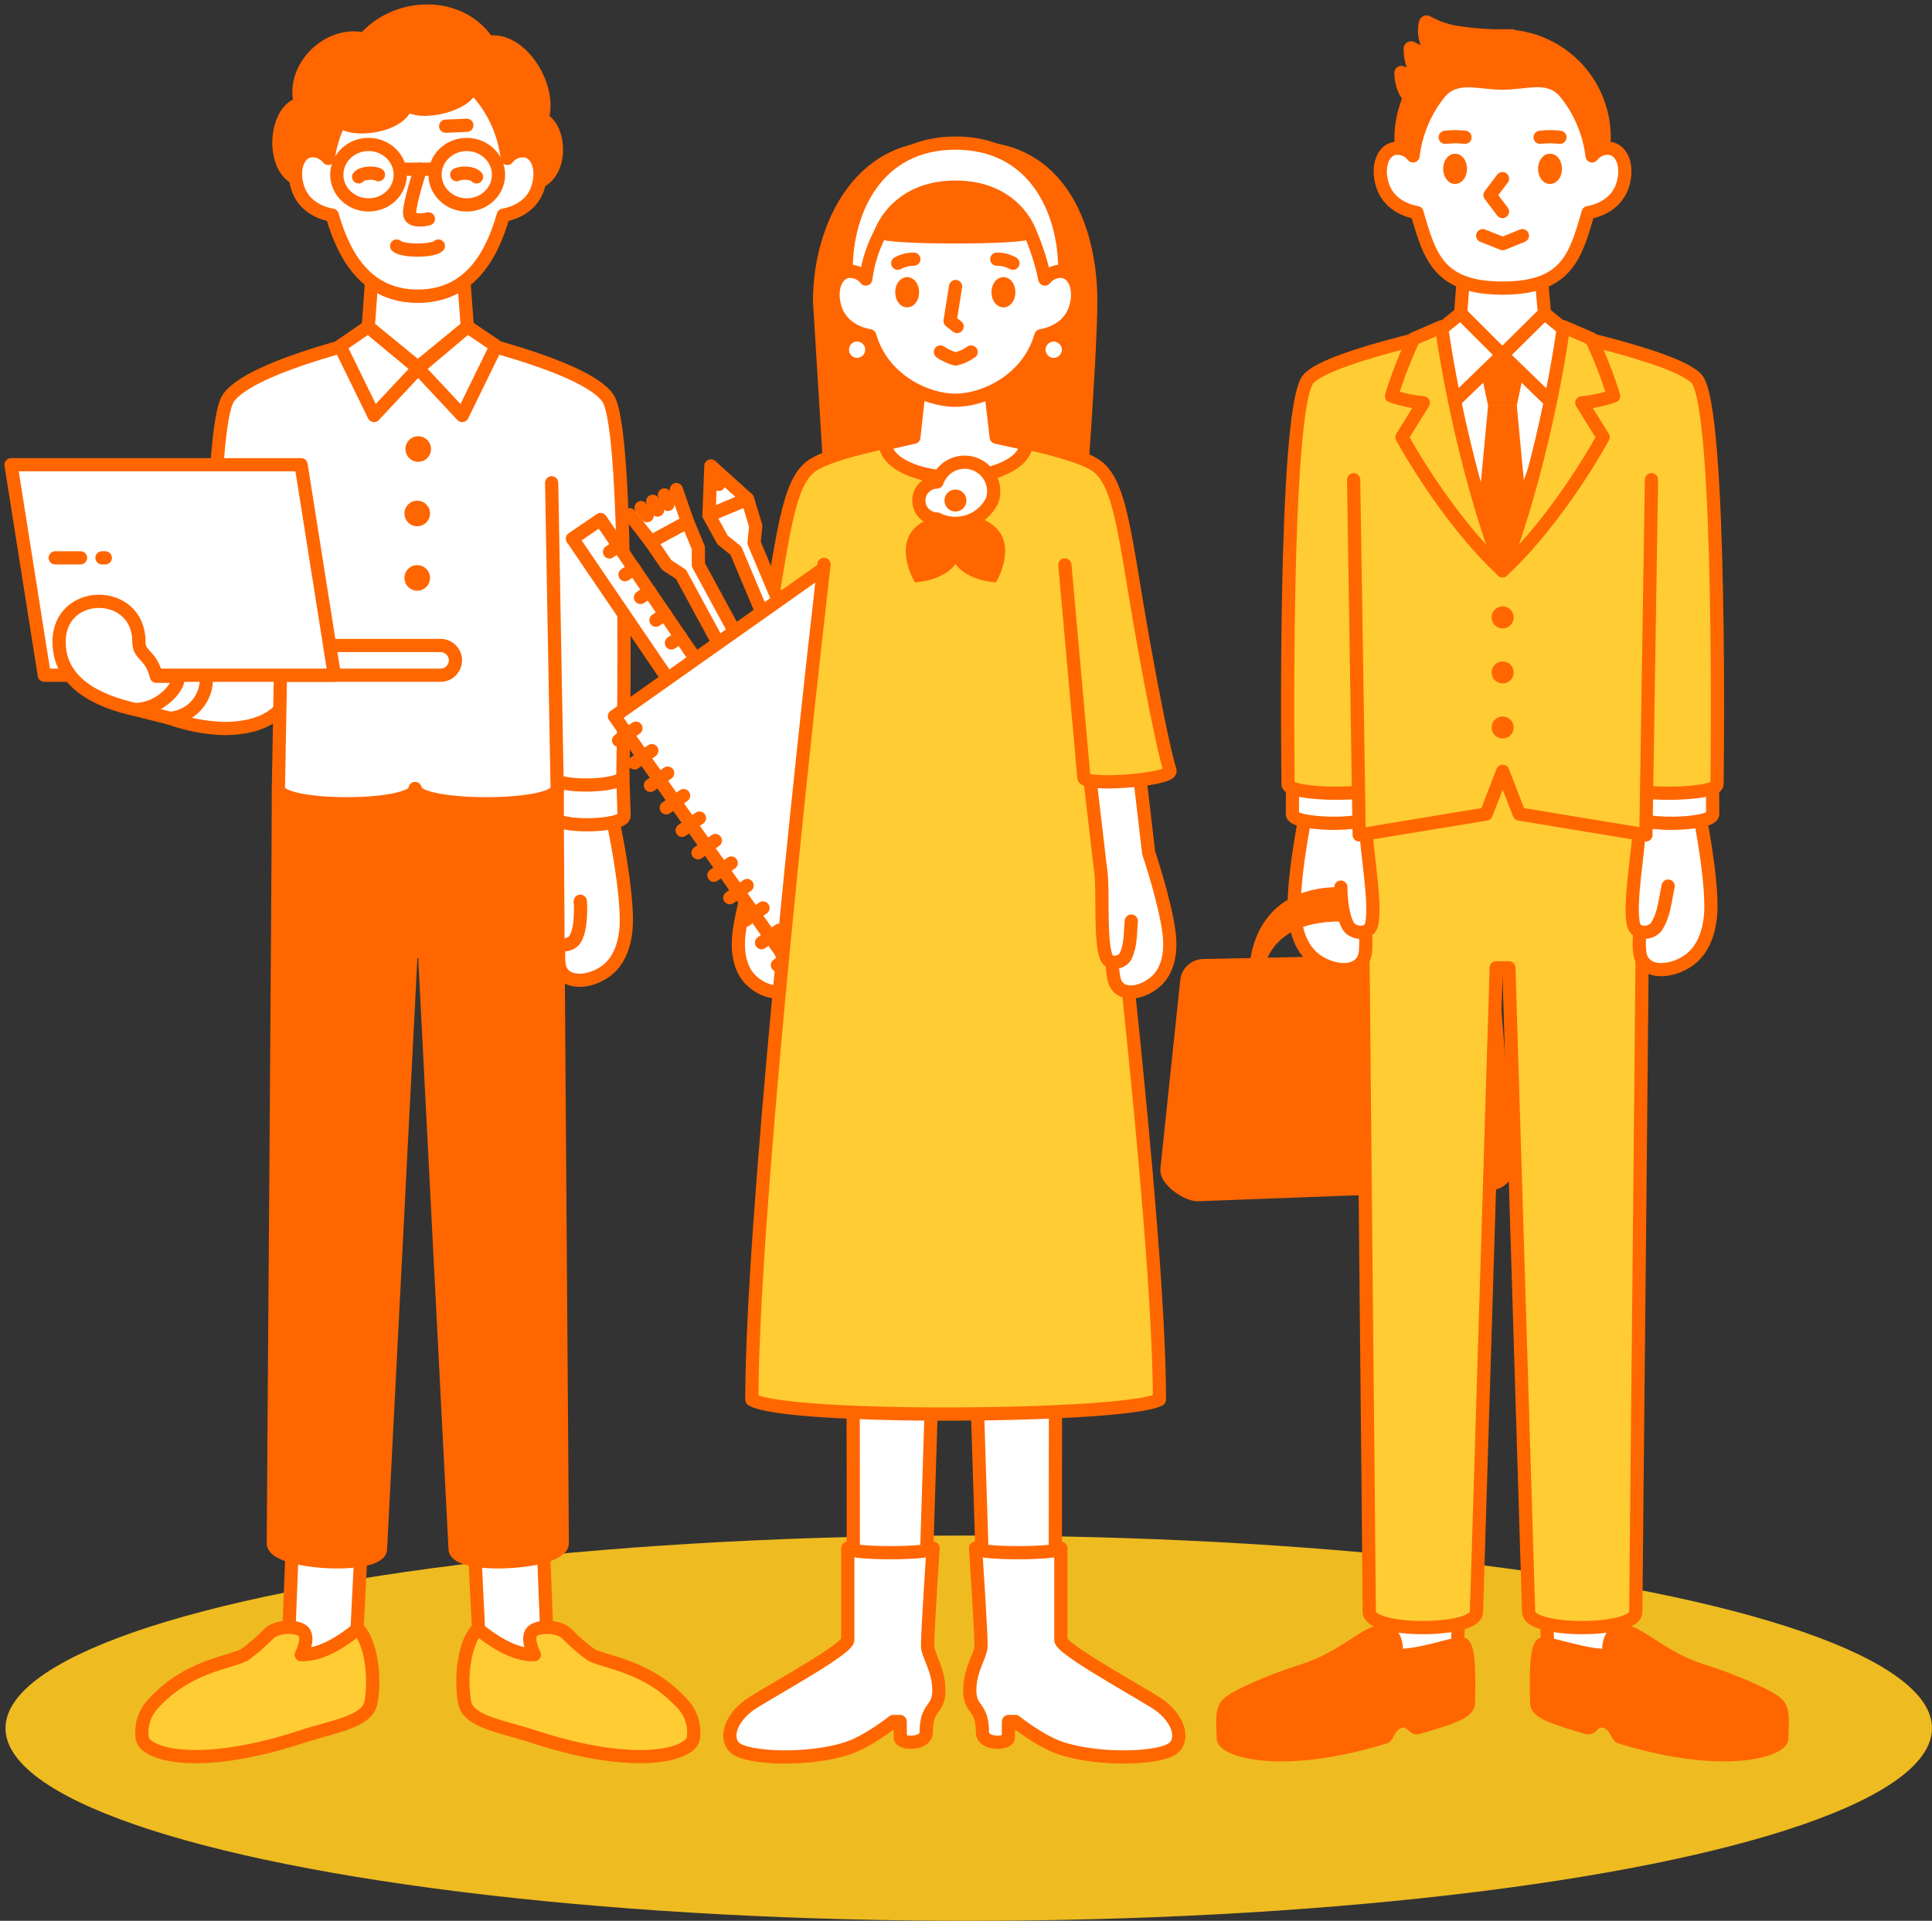<svg fill="none" height="349" viewBox="0 0 351 349" width="351" xmlns="http://www.w3.org/2000/svg"><rect x="0" y="0" width="351" height="349" fill="#333333" stroke="none"/><ellipse cx="176" cy="314" fill="#eebb21" rx="175" ry="35"/><path d="m105.426 163.751s.379 4.667-.916 6.851c-.816 1.376-3.539 1.59-3.994-.132-.932-3.527-.06-13.178-.06-17.142l-1.02-28.928h10.139l2.04 25.961s2.181 10.434 2.181 16.863c0 3.06-.765 7.035-3.677 9.19-3.2 2.371-8.234 2.591-8.583-1.467-.086-1.017-.081-2.04.016-3.057" fill="#fff"/><path d="m105.426 163.751s.379 4.667-.916 6.851c-.816 1.376-3.539 1.59-3.994-.132-.932-3.527-.06-13.178-.06-17.142l-1.02-28.928h10.139l2.04 25.961s2.181 10.434 2.181 16.863c0 3.06-.765 7.035-3.677 9.19-3.2 2.371-8.234 2.591-8.583-1.467-.086-1.017-.081-2.04.016-3.057" stroke="#f60" stroke-linecap="round" stroke-linejoin="round" stroke-width="2.4"/><path d="m100.466 141.174.291 7.246c.133 2.073 12.754 1.838 12.621-.235l-.222-7.206z" fill="#fff" stroke="#f60" stroke-linecap="round" stroke-linejoin="round" stroke-width="2.4"/><path d="m71.135 60.496h8.139c2.016.164 27.1 5.791 31.177 11.852s2.7 68.63 2.7 68.63c.133 2.073-12.536 2.269-12.669.2l-4.613-47.539h-19.963" fill="#fff"/><path d="m71.135 60.496h8.139c2.016.164 27.1 5.791 31.177 11.852s2.7 68.63 2.7 68.63c.133 2.073-12.536 2.269-12.669.2l-4.613-47.539h-19.963" stroke="#f60" stroke-linecap="round" stroke-linejoin="round" stroke-width="2.4"/><path d="m80.796 60.496h-8.14c-2.015.164-27.1 5.791-31.176 11.852-.913 1.356-1.552 5.539-1.995 11.217-.739 9.463-4.931 34.675-4.931 34.675l-3.653 12.262c3.144 1.134 6.447 1.763 9.787 1.866 14.789 0 12.785-12.071 12.785-12.071l2.587-26.662h19.962" fill="#fff"/><path d="m80.796 60.496h-8.14c-2.015.164-27.1 5.791-31.176 11.852-.913 1.356-1.552 5.539-1.995 11.217-.739 9.463-4.931 34.675-4.931 34.675l-3.653 12.262c3.144 1.134 6.447 1.763 9.787 1.866 14.789 0 12.785-12.071 12.785-12.071l2.587-26.662h19.962" stroke="#f60" stroke-linecap="round" stroke-linejoin="round" stroke-width="2.4"/><path d="m101.223 143.258-22.186-5.115h-7.4l-20.957 5.115c0 16.3 7.9 29.626 24.825 29.626 14.218 0 25.718-11.288 25.718-29.626z" fill="#f60" stroke="#f60" stroke-miterlimit="10" stroke-width="2.4"/><path d="m53.089 281.129-1.006 25.273c.811 1.223 11.713.881 12.275.124l1.241-25.086" fill="#fff"/><path d="m53.089 281.129-1.006 25.273c.811 1.223 11.713.881 12.275.124l1.241-25.086" stroke="#f60" stroke-linecap="round" stroke-linejoin="round" stroke-width="2.4"/><path d="m44.423 300.668c-2.831 1.481-10.215 1.972-16.464 8.754-.823.827-1.442 1.834-1.81 2.941-.367 1.107-.473 2.285-.307 3.44.42 3 10.3 5.866 28.9-.233 5.818-1.908 12.073-2.693 12.672-6.317 1.019-6.167-.706-12-2.433-13.27-2.431 1.925-6.4 4.786-10.249 4.664 0 0 1.381-2.534.575-3.973-.738-1.319-4.88-1.432-6.506.194-1.342 1.396-2.807 2.667-4.378 3.8z" fill="#fc3" stroke="#f60" stroke-linecap="round" stroke-linejoin="round" stroke-width="2.4"/><path d="m50.578 143.258c-.013 15.978-.92 132.513-.92 137.139 0 3.777 19.473 4.777 19.473 1l5.586-109.045h1.179" fill="#f60"/><path d="m50.578 143.258c-.013 15.978-.92 132.513-.92 137.139 0 3.777 19.473 4.777 19.473 1l5.586-109.045h1.179" stroke="#f60" stroke-miterlimit="10" stroke-width="2.4"/><path d="m98.72 281.129 1.007 25.273c-.811 1.223-11.713.881-12.276.124l-1.24-25.086" fill="#fff"/><path d="m98.72 281.129 1.007 25.273c-.811 1.223-11.713.881-12.276.124l-1.24-25.086" stroke="#f60" stroke-linecap="round" stroke-linejoin="round" stroke-width="2.4"/><path d="m107.387 300.668c2.83 1.481 10.214 1.972 16.463 8.754.823.827 1.443 1.834 1.81 2.941.368 1.107.473 2.285.308 3.44-.42 3-10.3 5.866-28.9-.233-5.818-1.908-12.072-2.693-12.671-6.317-1.019-6.167.705-12 2.433-13.27 2.431 1.925 6.4 4.786 10.249 4.664 0 0-1.382-2.534-.576-3.973.739-1.319 4.881-1.432 6.507.194 1.342 1.395 2.807 2.667 4.377 3.8z" fill="#fc3" stroke="#f60" stroke-linecap="round" stroke-linejoin="round" stroke-width="2.4"/><path d="m101.223 143.258c.012 15.978.928 132.513.928 137.139 0 3.777-19.473 4.777-19.473 1l-5.586-109.045h-1.179" fill="#f60"/><path d="m101.223 143.258c.012 15.978.928 132.513.928 137.139 0 3.777-19.473 4.777-19.473 1l-5.586-109.045h-1.179" stroke="#f60" stroke-miterlimit="10" stroke-width="2.4"/><path d="m100.223 87.719 1 55.54c0 3.709-25.805 3.709-25.805 0 0 3.709-24.84 3.709-24.84 0l1-55.54" fill="#fff"/><path d="m100.223 87.719 1 55.54c0 3.709-25.805 3.709-25.805 0 0 3.709-24.84 3.709-24.84 0l1-55.54" stroke="#f60" stroke-linecap="round" stroke-linejoin="round" stroke-width="2.4"/><path d="m75.966 66.926-8.013 8.57-6.166-12.612 5.12-3.519z" fill="#fff" stroke="#f60" stroke-linecap="round" stroke-linejoin="round" stroke-width="2.4"/><path d="m75.96 66.926 8.013 8.57 6.166-12.612-5.206-3.519z" fill="#fff" stroke="#f60" stroke-linecap="round" stroke-linejoin="round" stroke-width="2.4"/><path d="m75.982 83.91c1.284 0 2.324-1.04 2.324-2.324s-1.04-2.324-2.324-2.324-2.324 1.04-2.324 2.324 1.04 2.324 2.324 2.324z" fill="#f60"/><path d="m75.804 107.328c1.284 0 2.324-1.041 2.324-2.324 0-1.284-1.04-2.324-2.324-2.324s-2.324 1.04-2.324 2.324c0 1.283 1.04 2.324 2.324 2.324z" fill="#f60"/><path d="m75.804 95.619c1.284 0 2.324-1.04 2.324-2.324s-1.04-2.324-2.324-2.324-2.324 1.04-2.324 2.324 1.04 2.324 2.324 2.324z" fill="#f60"/><path d="m37.481 122.966c.12 1.87-.505 3.712-1.737 5.124s-2.973 2.279-4.843 2.412l-6.312-1.588s.843-11.711 5.13-11.711 7.762 1.476 7.762 5.763z" fill="#fff" stroke="#f60" stroke-linecap="round" stroke-linejoin="round" stroke-width="2.4"/><path d="m52.736 120.686h28.1" stroke="#191919" stroke-linecap="round" stroke-linejoin="round" stroke-width="2.4"/><path d="m80.042 122.679h-28.099c-1.489 0-2.7-1.211-2.7-2.7 0-1.488 1.211-2.7 2.7-2.7h28.099c1.489 0 2.7 1.212 2.7 2.7 0 1.489-1.211 2.7-2.7 2.7z" fill="#fff"/><path d="m80.042 121.48c.828 0 1.5-.672 1.5-1.5s-.672-1.5-1.5-1.5h-28.099c-.828 0-1.5.672-1.5 1.5s.672 1.5 1.5 1.5zm0 2.4h-28.099c-2.151 0-3.9-1.749-3.9-3.9 0-2.15 1.75-3.9 3.9-3.9h28.099c2.151 0 3.9 1.75 3.9 3.9 0 2.151-1.75 3.9-3.9 3.9z" fill="#f60"/><path d="m8.05 122.686-6.05-38.252h52.7l6.05 38.252z" fill="#fff" stroke="#f60" stroke-linecap="round" stroke-linejoin="round" stroke-width="2.4"/><path d="m10.031 101.357h4.6" stroke="#f60" stroke-linecap="round" stroke-linejoin="round" stroke-width="2.4"/><path d="m18.531 101.357h.6" stroke="#f60" stroke-linecap="round" stroke-linejoin="round" stroke-width="2.4"/><path d="m10.733 116.599c0 7.38 6.815 10.772 13.856 12.315 5.531-.039 9.255-6.038 7.134-6.038h-3.313c-1-4.074-3.174-3.653-3.174-6.277 0-9.793-14.503-9.793-14.503 0z" fill="#fff" stroke="#f60" stroke-linecap="round" stroke-linejoin="round" stroke-width="2.4"/><path d="m94.284 33.359c-6.764 3.587-34.119 3.455-37.36-.745-7.7 1.875-8.061-12.3-2.335-13.8-1.75-6.452 5.03-13.232 11.591-11.7 6.052-6.915 17.623-6.915 22.464.593 5.866-1.119 11.738 8.034 9.8 13.951 3.962 1.576 4.16 13.207-4.16 11.701z" fill="#f60" stroke="#f60" stroke-miterlimit="10" stroke-width="2.4"/><path d="m84.9 59.365-8.994 7.378-9-7.378.971-13.241 16.028-.045z" fill="#fff" stroke="#f60" stroke-linecap="round" stroke-linejoin="round" stroke-width="2.4"/><path d="m56.766 27.384c.554-.002 1.101.124 1.598.367s.933.596 1.273 1.033c.326-2.4 1.052-4.728 2.148-6.888 2.015 2.258 11.087 1.166 12.1-2.952 2.523 2.241 11.572.033 11.768-3.391 3.638 3.523 5.94 8.199 6.513 13.231.34-.437.775-.791 1.273-1.033.498-.243 1.044-.368 1.598-.367 2.258 0 3.739 2.767 2.79 6.345-1.062 4-4.781 5.083-6.388 5.368-2.277 7.983-6.545 14.709-15.538 14.709s-13.261-6.726-15.538-14.709c-1.608-.285-5.327-1.365-6.389-5.368-.944-3.578.537-6.345 2.792-6.345z" fill="#fff" stroke="#f60" stroke-linecap="round" stroke-linejoin="round" stroke-width="2.4"/><path d="m72.72 31.765c.013-3.033-2.558-5.502-5.742-5.516-3.184-.014-5.775 2.434-5.788 5.466-.013 3.033 2.558 5.502 5.742 5.516 3.184.013 5.776-2.434 5.788-5.466z" fill="#fff" stroke="#f60" stroke-linecap="round" stroke-linejoin="round" stroke-width="2.4"/><path d="m90.566 31.769c.013-3.033-2.558-5.502-5.742-5.516-3.184-.014-5.775 2.434-5.788 5.466s2.558 5.502 5.742 5.516c3.184.013 5.775-2.434 5.788-5.466z" fill="#fff" stroke="#f60" stroke-linecap="round" stroke-linejoin="round" stroke-width="2.4"/><path d="m72.678 30.743h6.357" stroke="#f60" stroke-linecap="round" stroke-linejoin="round" stroke-width="2.4"/><path d="m66.955 28.997c-1.213 0-2.163 1.206-2.163 2.745s.95 2.747 2.163 2.747 2.164-1.207 2.164-2.747-.953-2.745-2.164-2.745z" fill="#f60"/><path d="m84.8 28.996c-1.216 0-2.168 1.206-2.168 2.745s.952 2.748 2.168 2.748 2.168-1.207 2.168-2.748-.952-2.745-2.168-2.745z" fill="#f60"/><path d="m79.642 44.699c-.988.987-6.589.987-7.576 0z" fill="#fff"/><path d="m79.642 44.699c-.988.987-6.589.987-7.576 0" stroke="#f60" stroke-linecap="round" stroke-linejoin="round" stroke-width="2.4"/><path d="m77.83 39.765s-3.42.893-3.42-1.052 1.965-7.976 1.965-7.976" fill="#fff"/><path d="m77.83 39.765s-3.42.893-3.42-1.052 1.965-7.976 1.965-7.976" stroke="#f60" stroke-linecap="round" stroke-linejoin="round" stroke-width="2.4"/><path d="m84.812 22.762-3.844.169" stroke="#f60" stroke-linecap="round" stroke-linejoin="round" stroke-width="2.4"/><path d="m56.766 27.384c.554-.002 1.101.124 1.598.367s.933.596 1.273 1.033c.326-2.4 1.052-4.728 2.148-6.888 2.015 2.258 11.087 1.166 12.1-2.952 2.523 2.241 11.572.033 11.768-3.391 3.638 3.523 5.94 8.199 6.513 13.231.34-.437.775-.791 1.273-1.033.498-.243 1.044-.368 1.598-.367 2.258 0 3.739 2.767 2.79 6.345-1.062 4-4.781 5.083-6.388 5.368-2.277 7.983-6.545 14.709-15.538 14.709s-13.261-6.726-15.538-14.709c-1.608-.285-5.327-1.365-6.389-5.368-.944-3.578.537-6.345 2.792-6.345z" fill="#fff" stroke="#f60" stroke-linecap="round" stroke-linejoin="round" stroke-width="2.4"/><path d="m72.72 31.765c.013-3.033-2.558-5.502-5.742-5.516-3.184-.014-5.775 2.434-5.788 5.466-.013 3.033 2.558 5.502 5.742 5.516 3.184.013 5.776-2.434 5.788-5.466z" fill="#fff" stroke="#f60" stroke-linecap="round" stroke-linejoin="round" stroke-width="2.4"/><path d="m90.566 31.769c.013-3.033-2.558-5.502-5.742-5.516-3.184-.014-5.775 2.434-5.788 5.466s2.558 5.502 5.742 5.516c3.184.013 5.775-2.434 5.788-5.466z" fill="#fff" stroke="#f60" stroke-linecap="round" stroke-linejoin="round" stroke-width="2.4"/><path d="m72.678 30.743h6.357" stroke="#f60" stroke-linecap="round" stroke-linejoin="round" stroke-width="2.4"/><path d="m79.642 44.699c-.988.987-6.589.987-7.576 0z" fill="#fff"/><path d="m79.642 44.699c-.988.987-6.589.987-7.576 0" stroke="#f60" stroke-linecap="round" stroke-linejoin="round" stroke-width="2.4"/><path d="m77.83 39.765s-3.42.893-3.42-1.052 1.965-7.976 1.965-7.976" fill="#fff"/><path d="m77.83 39.765s-3.42.893-3.42-1.052 1.965-7.976 1.965-7.976" stroke="#f60" stroke-linecap="round" stroke-linejoin="round" stroke-width="2.4"/><path d="m84.812 22.762-3.844.169" stroke="#f60" stroke-linecap="round" stroke-linejoin="round" stroke-width="2.4"/><path d="m65.158 32.139c.694-.791 2.78-.851 3.6-.4z" fill="#fff"/><path d="m65.158 32.139c.694-.791 2.78-.851 3.6-.4" stroke="#f60" stroke-linecap="round" stroke-linejoin="round" stroke-width="2.4"/><path d="m86.576 32.139c-.694-.791-2.78-.851-3.6-.4z" fill="#fff"/><path d="m86.576 32.139c-.694-.791-2.78-.851-3.6-.4" stroke="#f60" stroke-linecap="round" stroke-linejoin="round" stroke-width="2.4"/><path d="m212.032 212.25 3.607-34.257c.121-.697.478-1.331 1.012-1.795.535-.465 1.212-.73 1.92-.753l48.117-1c.964 0 2.582 1.355 3.6 2.686.38.386.659.859.813 1.377.036.096.065.195.087.295l2.606 32.258c.116.46.13.939.039 1.404-.09.466-.282.905-.563 1.287-.28.382-.641.698-1.057.924-.417.227-.878.358-1.351.385l-53.329 2c-.194-.005-.386-.029-.575-.072-.062-.013-.125-.023-.185-.04-2.053-.528-5.118-2.891-4.741-4.699z" fill="#f60" stroke="#f60" stroke-miterlimit="10" stroke-width="2.4"/><path d="m297.66 138.641h-49.452c0 16.3 7.9 37.74 24.825 37.74 14.216 0 24.627-19.402 24.627-37.74z" fill="#fc3" stroke="#f60" stroke-linecap="round" stroke-linejoin="round" stroke-width="2.4"/><path d="m253.2 279.621-1.006 25.272c.811 1.224 11.713.882 12.275.124l1.241-25.085" fill="#fff"/><path d="m253.2 279.621-1.006 25.272c.811 1.224 11.713.882 12.275.124l1.241-25.085" stroke="#f60" stroke-linecap="round" stroke-linejoin="round" stroke-width="2.4"/><path d="m237.137 303.397c-6.939 2.232-12.948 4.96-14.153 6.252s-.744 3.885-.744 6.2c0 2 10.1 5.693 29.383-.232.516-.158.792-2.263 2.716-2.829s2.378 1.361 3.169 1.132c5.566-1.613 9.262-2.738 9.262-4.431s.47-10.847-1.228-10.847-7.685 2.284-11.882 2.15c0 0 .547-4.413-2.4-4.413s-7.187 4.786-14.123 7.018z" fill="#f60" stroke="#f60" stroke-miterlimit="10" stroke-width="2.4"/><path d="m247.357 138.475c-.012 15.979 1.412 149.793 1.412 154.419 0 3.776 19.473 3.776 19.473 0l3.586-117.046h1.179" fill="#fc3"/><path d="m247.357 138.475c-.012 15.979 1.412 149.793 1.412 154.419 0 3.776 19.473 3.776 19.473 0l3.586-117.046h1.179" stroke="#f60" stroke-linecap="round" stroke-linejoin="round" stroke-width="2.4"/><path d="m292.757 279.621 1.007 25.272c-.811 1.224-11.713.882-12.275.124l-1.241-25.085" fill="#fff"/><path d="m292.757 279.621 1.007 25.272c-.811 1.224-11.713.882-12.275.124l-1.241-25.085" stroke="#f60" stroke-linecap="round" stroke-linejoin="round" stroke-width="2.4"/><path d="m308.824 303.397c6.94 2.232 12.949 4.96 14.153 6.252s.745 3.885.745 6.2c0 2-10.1 5.693-29.383-.232-.517-.158-.792-2.263-2.716-2.829s-2.378 1.361-3.169 1.132c-5.566-1.613-9.263-2.738-9.263-4.431s-.469-10.847 1.228-10.847 7.686 2.284 11.883 2.15c0 0-.547-4.413 2.4-4.413s7.183 4.786 14.122 7.018z" fill="#f60" stroke="#f60" stroke-miterlimit="10" stroke-width="2.4"/><path d="m298.601 138.475c.012 15.979-1.413 149.793-1.413 154.419 0 3.776-19.473 3.776-19.473 0l-3.586-117.046h-1.179" fill="#fc3"/><path d="m298.601 138.475c.012 15.979-1.413 149.793-1.413 154.419 0 3.776-19.473 3.776-19.473 0l-3.586-117.046h-1.179" stroke="#f60" stroke-linecap="round" stroke-linejoin="round" stroke-width="2.4"/><path d="m303.072 160.996c-.59 2.666-.677 4.932-2.045 7.241-.862 1.454-3.741 1.68-4.222-.14-.985-3.728 1.016-13.927 1.016-18.116l-1.078-31.651h10.715l1.078 28.514s2.3 11.028 2.3 17.822c0 3.235-.808 7.435-3.885 9.713-3.387 2.507-8.7 2.739-9.072-1.55-.09-1.075-.085-2.157.017-3.231" fill="#fff"/><path d="m303.072 160.996c-.59 2.666-.677 4.932-2.045 7.241-.862 1.454-3.741 1.68-4.222-.14-.985-3.728 1.016-13.927 1.016-18.116l-1.078-31.651h10.715l1.078 28.514s2.3 11.028 2.3 17.822c0 3.235-.808 7.435-3.885 9.713-3.387 2.507-8.7 2.739-9.072-1.55-.09-1.075-.085-2.157.017-3.231" stroke="#f60" stroke-linecap="round" stroke-linejoin="round" stroke-width="2.4"/><path d="m296.337 139.63.721 8.514c.132 2.073 14.233 1.838 14.1-.235 0 0 0-2.825-.065-8.78z" fill="#fff" stroke="#f60" stroke-linecap="round" stroke-linejoin="round" stroke-width="2.4"/><path d="m267.931 58.99h8.139c2.016.165 28.388 5.557 32.176 9.853 4.641 5.263 3.7 73.629 3.7 73.629.133 2.074-16.537 2.27-16.669.2l-2.613-50.539h-19.963" fill="#fc3"/><path d="m267.931 58.99h8.139c2.016.165 28.388 5.557 32.176 9.853 4.641 5.263 3.7 73.629 3.7 73.629.133 2.074-16.537 2.27-16.669.2l-2.613-50.539h-19.963" stroke="#f60" stroke-linecap="round" stroke-linejoin="round" stroke-width="2.4"/><path d="m248.057 169.598c.103 1.074.108 2.156.017 3.231-.368 4.289-5.685 4.057-9.071 1.55-3.077-2.278-3.885-6.478-3.885-9.713 0-6.794 2.3-17.822 2.3-17.822l1.078-28.514h10.716l-1.075 31.651c0 4.189 2 14.388 1.015 18.116-.481 1.82-3.359 1.594-4.221.14-1.369-2.309-1.332-7.048-1.332-7.048" fill="#fff"/><path d="m248.057 169.598c.103 1.074.108 2.156.017 3.231-.368 4.289-5.685 4.057-9.071 1.55-3.077-2.278-3.885-6.478-3.885-9.713 0-6.794 2.3-17.822 2.3-17.822l1.078-28.514h10.716l-1.075 31.651c0 4.189 2 14.388 1.015 18.116-.481 1.82-3.359 1.594-4.221.14-1.369-2.309-1.332-7.048-1.332-7.048" stroke="#f60" stroke-linecap="round" stroke-linejoin="round" stroke-width="2.4"/><path d="m249.617 139.63-.72 8.514c-.133 2.073-14.233 1.838-14.1-.235 0 0 0-2.825.064-8.78z" fill="#fff" stroke="#f60" stroke-linecap="round" stroke-linejoin="round" stroke-width="2.4"/><path d="m278.027 58.99h-8.14c-2.015.165-28.387 5.557-32.176 9.853-4.641 5.263-3.7 73.629-3.7 73.629-.133 2.074 16.536 2.27 16.669.2l2.613-50.539h19.962" fill="#fc3"/><path d="m278.027 58.99h-8.14c-2.015.165-28.387 5.557-32.176 9.853-4.641 5.263-3.7 73.629-3.7 73.629-.133 2.074 16.536 2.27 16.669.2l2.613-50.539h19.962" stroke="#f60" stroke-linecap="round" stroke-linejoin="round" stroke-width="2.4"/><path d="m245.924 87.162 1.009 64.54 23.076-3.8 3-7.766 3 7.766 23.016 3.8 1.009-64.54" fill="#fc3"/><path d="m245.924 87.162 1.009 64.54 23.076-3.8 3-7.766 3 7.766 23.016 3.8 1.009-64.54" stroke="#f60" stroke-linecap="round" stroke-linejoin="round" stroke-width="2.4"/><path d="m273.018 100.341-14.44-34.794h27.946z" fill="#fff" stroke="#f60" stroke-linecap="round" stroke-linejoin="round" stroke-width="2.4"/><path d="m275.562 73.703h-5.215l-2-9.506h9.215z" fill="#f60"/><path d="m275.567 73.703h-5.215l-2 21.263 4.578 7.885 4.637-7.885z" fill="#f60"/><path d="m272.937 64.49-9.008 8.723-4.166-11.766 5.608-4.519z" fill="#fff" stroke="#f60" stroke-linecap="round" stroke-linejoin="round" stroke-width="2.4"/><path d="m272.937 64.49 9.012 8.723 4.166-11.766-5.532-4.519z" fill="#fff" stroke="#f60" stroke-linecap="round" stroke-linejoin="round" stroke-width="2.4"/><path d="m261.903 59.367-5.068 2.189c-1.589 3.367-2.936 6.842-4.032 10.4 1.871.636 3.81 1.049 5.778 1.23l-3.873 6.243s7.812 14.516 18.27 24.272c-8.094-21.328-11.075-44.334-11.075-44.334z" fill="#fc3" stroke="#f60" stroke-linecap="round" stroke-linejoin="round" stroke-width="2.4"/><path d="m284.053 59.367 5.07 2.189c1.588 3.367 2.936 6.842 4.032 10.4-1.871.636-3.811 1.049-5.779 1.23l3.874 6.243s-7.813 14.516-18.271 24.272c8.094-21.328 11.074-44.334 11.074-44.334z" fill="#fc3" stroke="#f60" stroke-linecap="round" stroke-linejoin="round" stroke-width="2.4"/><path d="m272.997 114.18c1.105 0 2-.896 2-2 0-1.105-.895-2-2-2-1.104 0-2 .895-2 2 0 1.104.896 2 2 2z" fill="#f60"/><path d="m272.997 124.18c1.105 0 2-.896 2-2 0-1.105-.895-2-2-2-1.104 0-2 .895-2 2 0 1.104.896 2 2 2z" fill="#f60"/><path d="m272.997 134.18c1.105 0 2-.896 2-2 0-1.105-.895-2-2-2-1.104 0-2 .895-2 2 0 1.104.896 2 2 2z" fill="#f60"/><path d="m243.484 166.23c-15.255 0-15.316 11.3-15.316 11.3s-1.043-15.157 15.316-15.157" fill="#f60"/><path d="m243.484 166.23c-15.255 0-15.316 11.3-15.316 11.3s-1.043-15.157 15.316-15.157" stroke="#f60" stroke-miterlimit="10" stroke-width="2.4"/><path d="m272.987 6.527c-2.813.01-5.622-.207-8.4-.648-1.807-.289-3.55-.892-5.15-1.78-.255-.149-.421-.131-.464.064-.2.889-.568 3.51 1.435 5.148.133.109.121.37-.032.387-1.347.105-2.693-.222-3.841-.934-.211-.127-.336-.09-.336.122 0 .925.148 3.5 1.769 4.559.085.055.075.2-.021.216-1.12.164-2.264-.005-3.289-.485-.1-.047-.156.014-.148.172.041.778.269 3.173 1.54 4.2.034.042.052.095.048.149-1.037 2.374-1.573 4.937-1.573 7.528.046 3.641 1.168 7.186 3.225 10.191 2.056 3.005 4.955 5.334 8.332 6.695 3.377 1.361 7.08 1.693 10.645.955 3.566-.739 6.833-2.515 9.391-5.106 2.558-2.591 4.292-5.88 4.986-9.454.693-3.574.314-7.274-1.09-10.633s-3.77-6.228-6.8-8.246c-3.031-2.018-6.59-3.095-10.231-3.095z" fill="#f60" stroke="#f60" stroke-miterlimit="10" stroke-width="2.4"/><path d="m280.584 56.927-7.647 7.562-7.566-7.562.93-12.309 13.211-.045z" fill="#fff" stroke="#f60" stroke-linecap="round" stroke-linejoin="round" stroke-width="2.4"/><path d="m292.115 26.926c-.554-.002-1.1.124-1.598.366-.497.243-.933.596-1.272 1.034-.51-4.197-2.184-8.167-4.835-11.461-2.962-3.566-6.989-1.76-11.431-1.76-4.477 0-8.533-1.771-11.5 1.845-2.609 3.279-4.258 7.216-4.764 11.376-.34-.437-.775-.791-1.273-1.034s-1.044-.368-1.598-.366c-2.258 0-3.739 2.767-2.79 6.345 1.062 4 4.782 5.083 6.389 5.367 2.277 7.984 3.919 13.709 15.538 13.709s13.261-5.725 15.538-13.709c1.607-.284 5.326-1.365 6.388-5.367.947-3.578-.534-6.345-2.792-6.345z" fill="#fff" stroke="#f60" stroke-linecap="round" stroke-linejoin="round" stroke-width="2.4"/><path d="m264.356 27.929c-1.212 0-2.163 1.206-2.163 2.745s.951 2.747 2.163 2.747 2.164-1.207 2.164-2.747-.95-2.745-2.164-2.745z" fill="#f60"/><path d="m262.557 24.948c1.195-.149 2.404-.149 3.6 0z" fill="#fff"/><path d="m262.557 24.948c1.195-.149 2.404-.149 3.6 0" stroke="#f60" stroke-linecap="round" stroke-linejoin="round" stroke-width="2.4"/><path d="m281.601 27.928c-1.216 0-2.168 1.206-2.168 2.745s.952 2.748 2.168 2.748 2.168-1.207 2.168-2.748-.952-2.745-2.168-2.745z" fill="#f60"/><path d="m283.401 24.948c-1.196-.149-2.405-.149-3.6 0z" fill="#fff"/><path d="m283.401 24.948c-1.196-.149-2.405-.149-3.6 0" stroke="#f60" stroke-linecap="round" stroke-linejoin="round" stroke-width="2.4"/><path d="m272.965 38.439-2.263-2.985 2.263-3" fill="#fff"/><path d="m272.965 38.439-2.263-2.985 2.263-3" stroke="#f60" stroke-linecap="round" stroke-linejoin="round" stroke-width="2.4"/><path d="m269.371 42.819 3.645 1.452 3.571-1.452" fill="#fff"/><path d="m269.371 42.819 3.645 1.452 3.571-1.452" stroke="#f60" stroke-linecap="round" stroke-linejoin="round" stroke-width="2.4"/><path d="m148.896 54.72c0-13.678 7.651-29.729 24.634-27.634 18.623-2.1 24.634 13.956 24.634 27.634 0 11.138-3 48.822-3 48.822h-43.268z" fill="#f60" stroke="#f60" stroke-miterlimit="10" stroke-width="2.4"/><path d="m173.59 34c10.808 0 13.5 8.138 13.5 8.138s1.918 6.146 1.918 9.715l4.435-3c0-10.412-5.414-22.853-19.853-22.853s-19.852 12.441-19.852 22.853l4.434 3 1.876-9.715s2.734-8.138 13.542-8.138z" fill="#fff" stroke="#f60" stroke-linecap="round" stroke-linejoin="round" stroke-width="2.4"/><path d="m154.97 220.828.074 80-12.133 7.76c.314.525-2.516 2.845 3.81 2.926 8.854.113 20.526-5.068 20.874-5.494l2.568-81.1" fill="#fff"/><path d="m154.97 220.828.074 80-12.133 7.76c.314.525-2.516 2.845 3.81 2.926 8.854.113 20.526-5.068 20.874-5.494l2.568-81.1" stroke="#f60" stroke-linecap="round" stroke-linejoin="round" stroke-width="2.4"/><path d="m136.855 309.314c-3.774 2.333-5.394 6.189-3.409 8.174 2.087 2.087 13.519 2.487 20.536.165 3.8-1.258 8.3-4.866 8.3-4.866h1.25l.04 2.945c0 1.147 4.7 1.332 4.7-1 0-4.945 2.3-3.821 2.3-7.627s-2.057-6.392-2.057-8.066c0-2.68 1-17.75 1-17.75 0 1.1-15.491 1.1-15.491 0v16.669c.005 1.564-12.084 8.212-17.169 11.356z" fill="#fff" stroke="#f60" stroke-linecap="round" stroke-linejoin="round" stroke-width="2.4"/><path d="m191.786 220.828-.074 80 12.133 7.76c-.314.525 2.516 2.845-3.811 2.926-8.853.113-20.525-5.068-20.873-5.494l-2.568-81.1" fill="#fff"/><path d="m191.786 220.828-.074 80 12.133 7.76c-.314.525 2.516 2.845-3.811 2.926-8.853.113-20.525-5.068-20.873-5.494l-2.568-81.1" stroke="#f60" stroke-linecap="round" stroke-linejoin="round" stroke-width="2.4"/><path d="m209.9 309.314c3.775 2.333 5.4 6.189 3.409 8.174-2.086 2.087-13.518 2.487-20.535.165-3.8-1.258-8.3-4.866-8.3-4.866h-1.25l-.04 2.945c0 1.147-4.7 1.332-4.7-1 0-4.945-2.3-3.821-2.3-7.627s2.057-6.392 2.057-8.066c0-2.68-1-17.75-1-17.75 0 1.1 15.491 1.1 15.491 0v16.669c-.005 1.564 12.084 8.212 17.168 11.356z" fill="#fff" stroke="#f60" stroke-linecap="round" stroke-linejoin="round" stroke-width="2.4"/><path d="m141.137 167.356c.226 2.295.069 4.2.983 6.276.576 1.306 2.966 1.786 3.553.309 1.2-3.025.555-11.776.978-15.287l2.99-25.517-8.981-1.082-2.674 22.888s-3.044 9.011-3.73 14.705c-.327 2.711-.074 6.314 2.276 8.534 2.585 2.442 7.018 3.174 7.759-.384.185-.892.29-1.799.313-2.71" fill="#fff"/><path d="m141.137 167.356c.226 2.295.069 4.2.983 6.276.576 1.306 2.966 1.786 3.553.309 1.2-3.025.555-11.776.978-15.287l2.99-25.517-8.981-1.082-2.674 22.888s-3.044 9.011-3.73 14.705c-.327 2.711-.074 6.314 2.276 8.534 2.585 2.442 7.018 3.174 7.759-.384.185-.892.29-1.799.313-2.71" stroke="#f60" stroke-linecap="round" stroke-linejoin="round" stroke-width="2.4"/><path d="m153.209 102.638-3.449 38.618c-.128 1.674-15.8.477-15.669-1.2 0 0 1.217-3.172 4.759-22.848 3.491-19.387 4.076-29.761 8.943-32.781s21.161-5.688 23.176-5.853" fill="#fc3"/><g stroke="#f60"><path d="m153.209 102.638-3.449 38.618c-.128 1.674-15.8.477-15.669-1.2 0 0 1.217-3.172 4.759-22.848 3.491-19.387 4.076-29.761 8.943-32.781s21.161-5.688 23.176-5.853" stroke-linecap="round" stroke-linejoin="round" stroke-width="2.4"/><path d="m109.109 94.392-5.109 3.475 34.632 50.909 5.109-3.475z" fill="#fff" stroke-linecap="round" stroke-linejoin="round" stroke-width="2.4"/><path d="m110.735 100.285 1.65-1.123" stroke-linecap="round" stroke-linejoin="round" stroke-width="2.4"/><path d="m113.547 104.42 1.65-1.123" stroke-linecap="round" stroke-linejoin="round" stroke-width="2.4"/><path d="m116.359 108.553 1.65-1.123" stroke-linecap="round" stroke-linejoin="round" stroke-width="2.4"/><path d="m119.171 112.687 1.65-1.123" stroke-linecap="round" stroke-linejoin="round" stroke-width="2.4"/><path d="m121.984 116.822 1.65-1.123" stroke-linecap="round" stroke-linejoin="round" stroke-width="2.4"/><path d="m124.796 120.957 1.65-1.123" stroke-linecap="round" stroke-linejoin="round" stroke-width="2.4"/><path d="m127.608 125.09 1.65-1.123" stroke-linecap="round" stroke-linejoin="round" stroke-width="2.4"/><path d="m130.421 129.225 1.65-1.123" stroke-linecap="round" stroke-linejoin="round" stroke-width="2.4"/><path d="m133.233 133.357 1.65-1.123" stroke-linecap="round" stroke-linejoin="round" stroke-width="2.4"/><path d="m136.045 137.492 1.65-1.123" stroke-linecap="round" stroke-linejoin="round" stroke-width="2.4"/><path d="m138.858 141.627 1.65-1.123" stroke-linecap="round" stroke-linejoin="round" stroke-width="2.4"/><path d="m124.909 94.807-3.34 1.813-3.34 1.813 2.882 4.217 2.605 1.7 15.067 27.76 3.164-1.717-15.067-27.76-.006-3.111z" fill="#fff" stroke-linecap="round" stroke-linejoin="round" stroke-width="2.4"/></g><path d="m122.872 88.957 2.039 5.852-6.676 3.623-3.8-4.9" fill="#fff"/><path d="m122.872 88.957 2.039 5.852-6.676 3.623-3.8-4.9" stroke="#f60" stroke-linecap="round" stroke-linejoin="round" stroke-width="2.4"/><path d="m121.345 91.651-.635-1.723" stroke="#f60" stroke-linecap="round" stroke-linejoin="round" stroke-width="2.4"/><path d="m116.473 92.228 1.099 1.471" stroke="#f60" stroke-linecap="round" stroke-linejoin="round" stroke-width="2.4"/><path d="m118.591 91.078.867 1.597" stroke="#f60" stroke-linecap="round" stroke-linejoin="round" stroke-width="2.4"/><path d="m135.809 90.662-3.5 1.476-3.5 1.476 2.454 4.48 2.426 1.948 12.268 29.105 3.317-1.4-12.275-29.104.3-3.1z" fill="#fff" stroke="#f60" stroke-linecap="round" stroke-linejoin="round" stroke-width="2.4"/><path d="m129.152 84.656 6.652 6-7 2.95.347-8.954" fill="#fff"/><path d="m129.152 84.656 6.652 6-7 2.95.347-8.954" stroke="#f60" stroke-linecap="round" stroke-linejoin="round" stroke-width="2.4"/><path d="m129.881 86.332.706 1.675" stroke="#f60" stroke-linecap="round" stroke-linejoin="round" stroke-width="2.4"/><path d="m149.261 103.565-37.632 26.578 33.488 47.417 37.632-26.577z" fill="#fff" stroke="#f60" stroke-linecap="round" stroke-linejoin="round" stroke-width="2.401"/><path d="m112.386 134.527 3.148-2.224" stroke="#f60" stroke-linecap="round" stroke-linejoin="round" stroke-width="2.4"/><path d="m115.271 138.611 3.148-2.224" stroke="#f60" stroke-linecap="round" stroke-linejoin="round" stroke-width="2.4"/><path d="m118.157 142.693 3.148-2.224" stroke="#f60" stroke-linecap="round" stroke-linejoin="round" stroke-width="2.4"/><path d="m121.042 146.777 3.148-2.224" stroke="#f60" stroke-linecap="round" stroke-linejoin="round" stroke-width="2.4"/><path d="m123.928 150.861 3.148-2.224" stroke="#f60" stroke-linecap="round" stroke-linejoin="round" stroke-width="2.4"/><path d="m126.813 154.943 3.148-2.224" stroke="#f60" stroke-linecap="round" stroke-linejoin="round" stroke-width="2.4"/><path d="m129.699 159.027 3.148-2.224" stroke="#f60" stroke-linecap="round" stroke-linejoin="round" stroke-width="2.4"/><path d="m132.585 163.111 3.148-2.224" stroke="#f60" stroke-linecap="round" stroke-linejoin="round" stroke-width="2.4"/><path d="m135.47 167.193 3.148-2.224" stroke="#f60" stroke-linecap="round" stroke-linejoin="round" stroke-width="2.4"/><path d="m138.355 171.277 3.148-2.224" stroke="#f60" stroke-linecap="round" stroke-linejoin="round" stroke-width="2.4"/><path d="m141.241 175.361 3.148-2.224" stroke="#f60" stroke-linecap="round" stroke-linejoin="round" stroke-width="2.4"/><path d="m197.922 129.216h-49.833l4-43.357h40.833z" fill="#fc3"/><path d="m149.703 102.537c-4.273 37.2-13.108 120.352-13.108 151.757 6.03 3.765 68.121 3.259 74.048 0 0-31.318-9.951-114.435-14.63-151.784" fill="#fc3"/><path d="m149.703 102.537c-4.273 37.2-13.108 120.352-13.108 151.757 6.03 3.765 68.121 3.259 74.048 0 0-31.318-9.951-114.435-14.63-151.784" stroke="#f60" stroke-linecap="round" stroke-linejoin="round" stroke-width="2.4"/><path d="m205.535 167.357c-.225 2.295-.069 4.2-.983 6.276-.576 1.306-2.966 1.786-3.553.309-1.2-3.025-.555-11.776-.978-15.287l-2.99-25.517 8.978-1.081 2.674 22.888s3.044 9.011 3.73 14.705c.327 2.711.074 6.314-2.276 8.534-2.585 2.442-7.018 3.174-7.759-.384-.185-.893-.29-1.8-.313-2.71" fill="#fff"/><path d="m205.535 167.357c-.225 2.295-.069 4.2-.983 6.276-.576 1.306-2.966 1.786-3.553.309-1.2-3.025-.555-11.776-.978-15.287l-2.99-25.517 8.978-1.081 2.674 22.888s3.044 9.011 3.73 14.705c.327 2.711.074 6.314-2.276 8.534-2.585 2.442-7.018 3.174-7.759-.384-.185-.893-.29-1.8-.313-2.71" stroke="#f60" stroke-linecap="round" stroke-linejoin="round" stroke-width="2.4"/><path d="m175.703 78.574c2.015.165 18.309 2.834 23.176 5.853s5.452 13.394 8.943 32.781c3.542 19.676 4.759 22.848 4.759 22.848.128 1.674-15.541 2.871-15.669 1.2l-3.447-38.615" fill="#fc3"/><path d="m175.703 78.574c2.015.165 18.309 2.834 23.176 5.853s5.452 13.394 8.943 32.781c3.542 19.676 4.759 22.848 4.759 22.848.128 1.674-15.541 2.871-15.669 1.2l-3.447-38.615" stroke="#f60" stroke-linecap="round" stroke-linejoin="round" stroke-width="2.4"/><path d="m180.994 79.437-1.946-16.519-11.211.045-1.808 16.481-5.15 1.18c0 3.392 5.713 6.141 12.761 6.141s12.761-2.749 12.761-6.141z" fill="#fff" stroke="#f60" stroke-linecap="round" stroke-linejoin="round" stroke-width="2.4"/><path d="m172.886 101.34c-1.48 2.751-5.983 3.205-5.983 3.205s-2.1-4.007-.623-6.759c1.477-2.752 5.983-3.206 5.983-3.206s2.103 4.008.623 6.76z" fill="#f60" stroke="#f60" stroke-miterlimit="10" stroke-width="2.4"/><path d="m174.28 101.34c1.481 2.751 5.983 3.205 5.983 3.205s2.1-4.007.623-6.759c-1.477-2.752-5.983-3.206-5.983-3.206s-2.103 4.008-.623 6.76z" fill="#f60" stroke="#f60" stroke-miterlimit="10" stroke-width="2.4"/><path d="m180.261 90.943c.445-1.331.343-2.783-.283-4.039-.626-1.256-1.726-2.211-3.056-2.656-1.331-.445-2.784-.343-4.039.283-1.256.626-2.211 1.726-2.656 3.056-.88.015-1.719.376-2.336 1.003-.618.628-.963 1.473-.963 2.353s.345 1.725.963 2.353c.617.628 1.456.988 2.336 1.003.878.444 1.836.709 2.817.78s1.967-.053 2.9-.365 1.795-.806 2.536-1.454 1.346-1.435 1.781-2.318z" fill="#fff" stroke="#f60" stroke-linecap="round" stroke-linejoin="round" stroke-width="2.4"/><path d="m173.583 92.943c1.105 0 2-.895 2-2 0-1.105-.895-2-2-2s-2 .895-2 2c0 1.105.895 2 2 2z" fill="#f60"/><path d="m155.712 65.035c.828 0 1.5-.672 1.5-1.5 0-.829-.672-1.5-1.5-1.5-.829 0-1.5.671-1.5 1.5 0 .828.671 1.5 1.5 1.5z" fill="#fff"/><path d="m155.712 66.236c1.491 0 2.7-1.209 2.7-2.7 0-1.491-1.209-2.7-2.7-2.7s-2.7 1.209-2.7 2.7c0 1.491 1.209 2.7 2.7 2.7z" stroke="#f60" stroke-linecap="round" stroke-linejoin="round" stroke-width="2.4"/><path d="m191.433 65.041c.829 0 1.5-.672 1.5-1.5s-.671-1.5-1.5-1.5c-.828 0-1.5.672-1.5 1.5s.672 1.5 1.5 1.5z" fill="#fff"/><path d="m191.433 66.242c1.491 0 2.7-1.209 2.7-2.7s-1.209-2.7-2.7-2.7-2.7 1.209-2.7 2.7 1.209 2.7 2.7 2.7z" stroke="#f60" stroke-linecap="round" stroke-linejoin="round" stroke-width="2.4"/><path d="m192.695 49.303c-.554-.002-1.1.124-1.598.367-.497.243-.933.596-1.272 1.033-.617-2.941-1.533-5.811-2.735-8.566.006 1.208-27.036 1.208-27.042 0-1.442 2.66-2.376 5.564-2.755 8.566-.34-.437-.775-.791-1.273-1.034s-1.044-.368-1.598-.366c-2.257 0-3.739 2.767-2.79 6.345 1.062 4 4.782 5.083 6.389 5.367 2.277 7.984 10.2 11.709 15.538 11.709s13.261-3.725 15.538-11.709c1.607-.284 5.326-1.365 6.388-5.367.949-3.578-.532-6.345-2.79-6.345z" fill="#fff" stroke="#f60" stroke-linecap="round" stroke-linejoin="round" stroke-width="2.4"/><path d="m164.809 50.355c-1.213 0-2.163 1.207-2.163 2.746s.95 2.747 2.163 2.747 2.164-1.207 2.164-2.747-.947-2.746-2.164-2.746z" fill="#f60"/><path d="m182.301 50.355c-1.216 0-2.168 1.206-2.168 2.745s.952 2.748 2.168 2.748 2.168-1.207 2.168-2.748-.953-2.745-2.168-2.745z" fill="#f60"/><path d="m176.43 63.956c-.845.59-1.79 1.022-2.788 1.278-.999-.255-1.943-.689-2.788-1.279" stroke="#f60" stroke-linecap="round" stroke-linejoin="round" stroke-width="2.4"/><path d="m166.022 47.092c-1.023-.014-2.032.241-2.926.74z" fill="#fff"/><path d="m166.022 47.092c-1.023-.014-2.032.241-2.926.74" stroke="#f60" stroke-linecap="round" stroke-linejoin="round" stroke-width="2.4"/><path d="m181.096 47.092c1.024-.014 2.033.241 2.926.74z" fill="#fff"/><path d="m181.096 47.092c1.024-.014 2.033.241 2.926.74" stroke="#f60" stroke-linecap="round" stroke-linejoin="round" stroke-width="2.4"/><path d="m173.88 59.326-1.273-1 1-6.273" fill="#fff"/><path d="m173.88 59.326-1.273-1 1-6.273" stroke="#f60" stroke-linecap="round" stroke-linejoin="round" stroke-width="2.4"/></svg>